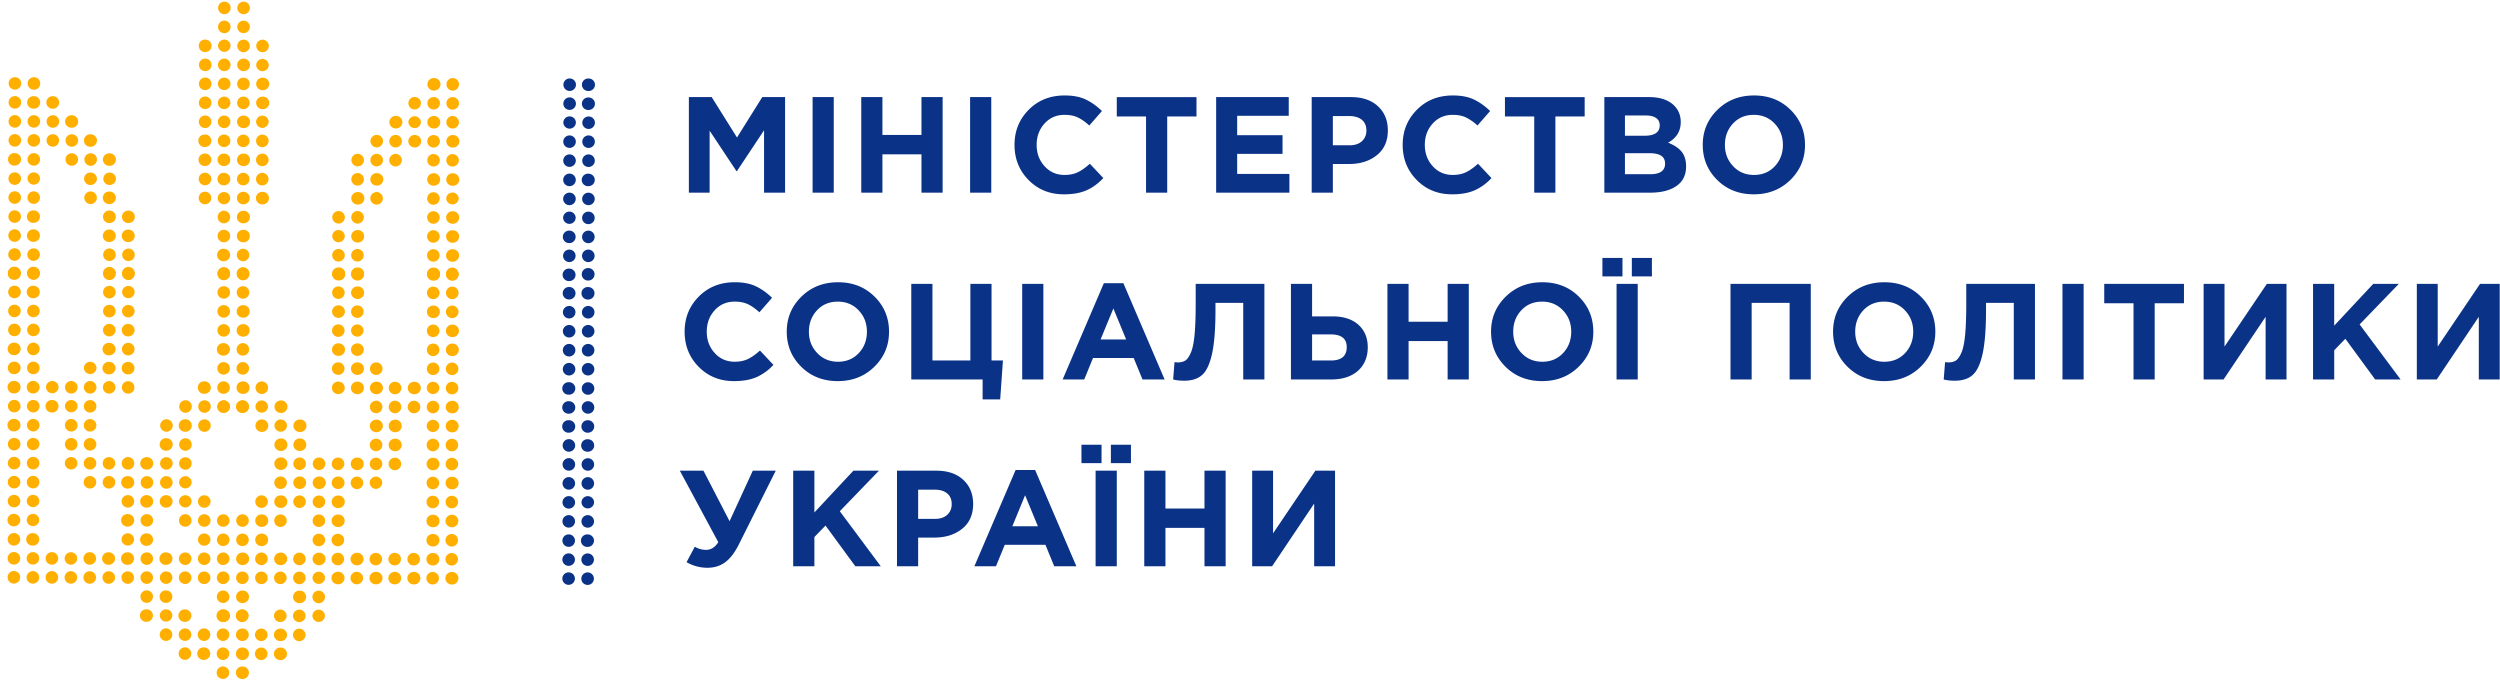 <svg width="191" height="52" fill="none" xmlns="http://www.w3.org/2000/svg" class="hidden lg:block lg:mr-4.875"><path d="M52.63 14.72V7.418h1.744l1.932 3.088 1.932-3.088h1.743v7.304h-1.607V9.952l-2.07 3.12h-.041l-2.048-3.088v4.737h-1.587.003ZM62.082 14.72V7.418h1.617v7.304h-1.617ZM65.8 14.72V7.418h1.617v2.89H70.4v-2.89h1.617v7.304H70.4v-2.932h-2.983v2.932H65.8ZM74.116 14.72V7.418h1.617v7.304h-1.617ZM81.28 14.846c-1.079 0-1.977-.364-2.695-1.09-.718-.727-1.076-1.623-1.076-2.687 0-1.063.36-1.95 1.081-2.68.722-.73 1.638-1.096 2.751-1.096.638 0 1.173.102 1.608.308.433.206.846.499 1.24.881l-.967 1.106c-.315-.284-.611-.491-.887-.62-.277-.13-.611-.194-1.003-.194-.616 0-1.126.22-1.528.662-.403.442-.604.986-.604 1.633 0 .648.201 1.183.604 1.628.403.445.912.668 1.528.668.392 0 .731-.07 1.018-.208.286-.139.591-.354.914-.648l1.029 1.096c-.4.424-.832.737-1.298.94-.465.201-1.037.302-1.717.302l.001-.001ZM87.558 14.72V8.899h-2.236v-1.48h6.09v1.48h-2.237v5.823h-1.617ZM92.914 14.72V7.418h5.545v1.43H94.52v1.48h3.466v1.429H94.52v1.534h3.991v1.428h-5.597v.003ZM100.213 14.72V7.418h3.004c.868 0 1.554.234 2.058.699.503.466.756 1.082.756 1.846 0 .814-.281 1.445-.841 1.894-.56.449-1.27.673-2.131.673h-1.229v2.19h-1.617v.002Zm1.617-3.62h1.281c.4 0 .712-.105.94-.313.228-.208.342-.48.342-.814 0-.354-.115-.628-.347-.819-.231-.191-.554-.287-.966-.287h-1.25V11.1ZM110.936 14.846c-1.079 0-1.976-.364-2.694-1.09-.718-.727-1.077-1.623-1.077-2.687 0-1.063.36-1.95 1.082-2.68.721-.73 1.637-1.096 2.751-1.096.637 0 1.172.102 1.607.308.434.206.847.499 1.24.881l-.967 1.106a3.685 3.685 0 0 0-.887-.62c-.276-.13-.611-.194-1.003-.194-.616 0-1.126.22-1.527.662-.403.442-.604.986-.604 1.633 0 .648.201 1.183.604 1.628.403.445.911.668 1.527.668.392 0 .732-.07 1.018-.208.287-.139.592-.354.914-.648l1.029 1.096a3.939 3.939 0 0 1-1.297.94c-.466.201-1.038.302-1.718.302l.002-.001ZM117.215 14.72V8.899h-2.237v-1.48h6.091v1.48h-2.237v5.823h-1.617ZM122.571 14.72V7.418h3.413c.846 0 1.487.216 1.922.648.335.333.503.754.503 1.262 0 .689-.322 1.213-.966 1.575.454.174.798.401 1.029.682.23.282.346.66.346 1.132 0 .654-.245 1.152-.735 1.492-.49.341-1.162.511-2.016.511h-3.498l.002.002Zm1.575-4.35h1.491c.777 0 1.166-.264 1.166-.794 0-.243-.091-.43-.273-.558-.183-.13-.445-.194-.788-.194h-1.596v1.545Zm0 2.941h1.922c.763 0 1.144-.271 1.144-.814 0-.543-.399-.793-1.197-.793h-1.869v1.607ZM136.785 13.746c-.746.734-1.679 1.1-2.8 1.1-1.12 0-2.049-.365-2.788-1.095-.738-.73-1.107-1.624-1.107-2.681 0-1.058.372-1.943 1.118-2.677.746-.734 1.679-1.1 2.799-1.1 1.121 0 2.05.365 2.789 1.095.738.73 1.107 1.625 1.107 2.681 0 1.057-.372 1.943-1.118 2.677Zm-4.374-1.05c.42.446.952.669 1.596.669.645 0 1.173-.22 1.587-.662.413-.442.62-.986.62-1.633 0-.648-.21-1.184-.63-1.628-.42-.445-.952-.668-1.596-.668-.644 0-1.172.22-1.585.662-.413.442-.62.986-.62 1.633 0 .648.209 1.183.63 1.628h-.002ZM56.076 29.117c-1.078 0-1.976-.363-2.694-1.09-.718-.727-1.077-1.623-1.077-2.688 0-1.064.36-1.95 1.082-2.68.721-.73 1.638-1.096 2.751-1.096.637 0 1.172.102 1.607.308.434.206.847.499 1.24.881l-.967 1.106c-.314-.284-.61-.491-.886-.62-.277-.13-.612-.194-1.004-.194-.616 0-1.126.22-1.527.662-.403.442-.604.986-.604 1.634 0 .647.2 1.183.604 1.627.403.445.911.668 1.527.668.392 0 .732-.07 1.018-.208.287-.139.592-.354.914-.646l1.03 1.095a3.94 3.94 0 0 1-1.298.94c-.466.201-1.038.302-1.718.302h.002ZM66.803 28.017c-.746.734-1.678 1.1-2.8 1.1-1.12 0-2.049-.365-2.787-1.095-.739-.73-1.108-1.624-1.108-2.681 0-1.058.373-1.943 1.119-2.677s1.678-1.1 2.799-1.1c1.12 0 2.05.365 2.788 1.096.739.73 1.108 1.623 1.108 2.68 0 1.058-.373 1.943-1.119 2.677Zm-4.373-1.05c.42.446.952.67 1.596.67.644 0 1.172-.221 1.586-.663.413-.442.62-.986.62-1.633 0-.648-.21-1.183-.63-1.628-.42-.445-.951-.668-1.596-.668-.644 0-1.172.22-1.585.662-.413.442-.62.986-.62 1.634 0 .647.21 1.183.63 1.627h-.001ZM75.072 30.515v-1.523h-5.45v-7.304h1.617v5.853h2.898v-5.853h1.617v5.853h.871l-.21 2.973h-1.343v.002ZM78.096 28.992v-7.304h1.617v7.304h-1.617ZM81.185 28.992l3.15-7.356h1.491l3.151 7.356h-1.69l-.673-1.639h-3.108l-.672 1.639h-1.65Zm2.898-3.058h1.954l-.976-2.368-.977 2.368ZM91.35 21.688h5.25v7.304h-1.617v-5.853h-2.121v.553c0 1.426-.086 2.531-.258 3.317-.171.786-.421 1.33-.75 1.627-.33.3-.788.45-1.376.45-.33 0-.613-.032-.85-.094l.105-1.326c.098.015.182.021.252.021.238 0 .433-.05.583-.15.151-.102.29-.305.42-.61.13-.306.222-.764.279-1.372.056-.609.084-1.392.084-2.353V21.69h-.001ZM98.627 28.992v-7.304h1.617v2.483h1.564c.84 0 1.498.214 1.975.641.476.428.714 1.003.714 1.727 0 .724-.25 1.348-.751 1.79-.501.441-1.181.662-2.042.662h-3.077Zm3.045-3.443h-1.428v1.992h1.438c.805 0 1.208-.34 1.208-1.022 0-.647-.407-.97-1.218-.97ZM105.999 28.992v-7.304h1.617v2.89h2.983v-2.89h1.617v7.304h-1.617V26.06h-2.983v2.932h-1.617ZM120.612 28.017c-.746.734-1.678 1.1-2.799 1.1s-2.05-.365-2.788-1.095c-.739-.73-1.108-1.624-1.108-2.681 0-1.058.373-1.943 1.119-2.677s1.678-1.1 2.799-1.1 2.049.365 2.788 1.096c.739.73 1.107 1.623 1.107 2.68 0 1.058-.372 1.943-1.118 2.677Zm-4.373-1.05c.42.446.951.67 1.596.67.644 0 1.172-.221 1.586-.663.413-.442.62-.986.62-1.633 0-.648-.209-1.183-.63-1.628-.42-.445-.951-.668-1.596-.668-.644 0-1.172.22-1.585.662-.413.442-.62.986-.62 1.634 0 .647.21 1.183.63 1.627h-.001ZM122.424 21.115v-1.408h1.533v1.408h-1.533Zm1.081 7.877v-7.304h1.617v7.304h-1.617Zm1.167-7.877v-1.408h1.533v1.408h-1.533ZM132.21 28.992v-7.304h6.133v7.304h-1.617v-5.853h-2.899v5.853h-1.617ZM146.74 28.017c-.746.734-1.678 1.1-2.799 1.1s-2.049-.365-2.788-1.095c-.739-.73-1.107-1.624-1.107-2.681 0-1.058.372-1.943 1.118-2.677.746-.734 1.678-1.1 2.799-1.1s2.05.365 2.788 1.096c.739.73 1.108 1.623 1.108 2.68 0 1.058-.373 1.943-1.119 2.677Zm-4.373-1.05c.42.446.952.67 1.596.67.644 0 1.172-.221 1.587-.663.412-.442.619-.986.619-1.633 0-.648-.209-1.183-.629-1.628-.42-.445-.952-.668-1.596-.668-.645 0-1.173.22-1.586.662-.412.442-.62.986-.62 1.634 0 .647.21 1.183.63 1.627h-.001ZM150.22 21.688h5.251v7.304h-1.617v-5.853h-2.122v.553c0 1.426-.086 2.531-.257 3.317-.172.786-.421 1.33-.751 1.627-.33.3-.788.45-1.376.45-.329 0-.612-.032-.85-.094l.105-1.326c.098.015.183.021.253.021.237 0 .432-.05.583-.15.151-.102.29-.305.42-.61.13-.306.222-.764.278-1.372.057-.609.085-1.392.085-2.353V21.69h-.002ZM157.572 28.992v-7.304h1.617v7.304h-1.617ZM163.001 28.992v-5.823h-2.237v-1.48h6.091v1.48h-2.237v5.823h-1.617ZM174.689 21.688v7.304h-1.596v-4.79l-3.213 4.79h-1.523v-7.304h1.596v4.79l3.234-4.79h1.502ZM176.716 28.992v-7.304h1.617v3.193l2.983-3.193h1.953l-2.993 3.099 3.13 4.205h-1.943l-2.278-3.11-.85.877v2.233h-1.619ZM190.977 21.688v7.304h-1.596v-4.79l-3.214 4.79h-1.522v-7.304h1.596v4.79l3.234-4.79h1.502ZM55.739 39.82l1.775-3.86h1.754l-2.825 5.644c-.315.626-.664 1.079-1.045 1.356-.382.279-.834.418-1.36.418a3.165 3.165 0 0 1-1.585-.429l.63-1.18c.266.162.556.24.87.24.365 0 .673-.194.925-.584l-2.94-5.466h1.805l1.996 3.86v.001ZM60.6 43.263V35.96h1.618v3.192l2.983-3.193h1.952l-2.992 3.1 3.13 4.204h-1.943l-2.279-3.11-.85.877v2.233H60.601ZM68.53 43.263V35.96h3.004c.869 0 1.555.232 2.058.698.504.466.756 1.082.756 1.846 0 .815-.28 1.445-.84 1.894-.56.45-1.27.673-2.132.673h-1.229v2.19H68.53v.002Zm1.617-3.62h1.282c.4 0 .712-.105.94-.313.227-.209.341-.48.341-.815 0-.354-.115-.628-.346-.819-.232-.19-.554-.287-.967-.287h-1.25v2.233ZM74.442 43.263l3.151-7.356h1.49l3.152 7.356h-1.69l-.674-1.638h-3.107l-.673 1.638h-1.649Zm2.899-3.057h1.954l-.977-2.369-.976 2.369h-.001ZM82.623 35.385v-1.408h1.534v1.408h-1.534Zm1.081 7.877v-7.304h1.618v7.304h-1.618Zm1.167-7.877v-1.408h1.534v1.408H84.87ZM87.422 43.263V35.96h1.618v2.89h2.982v-2.89h1.617v7.303h-1.617v-2.932H89.04v2.932h-1.617ZM101.998 35.96v7.303h-1.596v-4.79l-3.214 4.79h-1.522V35.96h1.596v4.789l3.234-4.79h1.502Z" fill="#0A3287"></path><path d="M1.59 20.855a.477.477 0 0 1-.48.476.477.477 0 1 1 .001-.953c.265 0 .48.214.48.477ZM3.042 20.858a.479.479 0 0 1-.48.476.477.477 0 1 1 .002-.953c.264 0 .478.215.478.477ZM1.587 22.307a.48.48 0 0 1-.96-.003.48.48 0 0 1 .96.003ZM3.039 22.31a.478.478 0 0 1-.48.475.478.478 0 1 1 0-.953c.265 0 .48.215.48.477ZM8.84 20.87a.478.478 0 0 1-.48.476.478.478 0 0 1-.48-.477c0-.263.217-.477.482-.476.264 0 .479.216.477.477ZM10.29 20.873a.48.48 0 0 1-.96-.001.48.48 0 0 1 .96.001ZM8.835 22.321a.48.48 0 0 1-.96-.001.48.48 0 0 1 .96.001ZM10.287 22.325a.48.48 0 0 1-.959-.001.48.48 0 0 1 .96.001ZM17.579 20.889a.479.479 0 0 1-.482.476.48.48 0 0 1-.479-.477.48.48 0 0 1 .96.001ZM17.575 22.34a.479.479 0 0 1-.96-.003c0-.261.216-.474.481-.473.265 0 .48.214.479.477ZM1.583 23.756a.479.479 0 0 1-.96-.002c0-.263.217-.476.481-.476.265 0 .48.214.48.478ZM3.036 23.759a.48.48 0 0 1-.96-.002c0-.264.216-.477.48-.475a.48.48 0 0 1 .48.477ZM1.581 25.205a.48.48 0 0 1-.96 0c0-.264.216-.478.481-.477.265 0 .479.214.479.477ZM3.032 25.209a.478.478 0 0 1-.48.476.478.478 0 0 1-.479-.477.48.48 0 0 1 .96.001ZM1.577 26.658a.478.478 0 0 1-.48.476.478.478 0 1 1 .001-.953c.265 0 .48.214.48.477ZM3.03 26.66a.48.48 0 0 1-.96 0 .48.48 0 0 1 .96 0ZM1.575 28.108a.479.479 0 0 1-.481.476.477.477 0 1 1 .002-.953c.265 0 .48.215.479.477ZM3.026 28.112a.478.478 0 0 1-.48.476.478.478 0 0 1-.479-.478.478.478 0 0 1 .96.001ZM8.833 23.77a.48.48 0 0 1-.96 0 .48.48 0 0 1 .96 0ZM10.283 23.775a.478.478 0 0 1-.481.474.478.478 0 0 1-.48-.477c0-.263.218-.477.482-.476.265 0 .48.215.48.479ZM8.83 25.222a.48.48 0 0 1-.96-.002c0-.262.216-.475.48-.475.265 0 .48.215.48.477ZM10.281 25.226a.478.478 0 0 1-.48.476.478.478 0 1 1 .001-.955.48.48 0 0 1 .479.479ZM8.827 26.673a.478.478 0 0 1-.482.475.478.478 0 1 1 .001-.953c.265.001.48.215.48.478ZM10.278 26.676a.48.48 0 0 1-.96-.001.48.48 0 0 1 .96.001ZM7.37 28.12a.48.48 0 0 1-.959 0 .48.48 0 0 1 .96 0ZM8.823 28.124a.478.478 0 0 1-.48.476.478.478 0 1 1 .001-.953c.265 0 .48.214.48.477ZM10.274 28.128a.478.478 0 0 1-.48.476.477.477 0 1 1 .001-.953c.264 0 .48.214.479.477ZM17.572 23.79a.48.48 0 0 1-.96-.002.48.48 0 0 1 .96.003ZM17.569 25.24a.48.48 0 0 1-.96 0c0-.263.216-.476.48-.476.265 0 .481.214.48.477ZM17.566 26.692a.479.479 0 0 1-.481.476.478.478 0 1 1 .002-.953c.265 0 .48.215.48.477ZM17.563 28.142a.477.477 0 0 1-.48.476.478.478 0 0 1-.48-.477c0-.263.216-.477.48-.476.265 0 .48.215.48.477ZM1.571 29.581a.476.476 0 0 1-.48.475.478.478 0 1 1 .001-.953c.265 0 .48.215.48.478ZM3.024 29.584a.479.479 0 0 1-.481.475.477.477 0 1 1 .002-.953c.265 0 .48.215.479.477ZM4.474 29.586a.48.48 0 0 1-.959-.001c0-.263.216-.476.48-.476.265 0 .48.214.48.477ZM5.926 29.59a.478.478 0 0 1-.96-.003.479.479 0 0 1 .96.002ZM1.569 31.03a.479.479 0 0 1-.482.477.478.478 0 0 1-.479-.477.48.48 0 0 1 .96 0ZM3.02 31.034a.478.478 0 0 1-.48.476.479.479 0 0 1-.48-.478c0-.263.216-.476.481-.476s.48.215.479.478ZM4.47 31.038a.478.478 0 0 1-.48.476.478.478 0 1 1 .002-.953c.264 0 .48.214.479.477ZM5.923 31.041a.48.48 0 0 1-.959 0 .48.48 0 0 1 .96 0ZM1.565 32.483a.478.478 0 0 1-.48.475.478.478 0 1 1 .001-.953c.265 0 .48.215.48.477ZM3.018 32.486a.48.48 0 0 1-.96-.003.48.48 0 0 1 .96.003ZM5.92 32.49a.48.48 0 0 1-.96 0 .48.48 0 0 1 .96 0ZM1.562 33.933a.48.48 0 0 1-.96-.002c0-.263.217-.476.482-.475.264 0 .478.214.478.477ZM3.014 33.937a.48.48 0 0 1-.959-.001.48.48 0 0 1 .96.001ZM5.918 33.943a.48.48 0 0 1-.96-.001.48.48 0 0 1 .96.001ZM7.368 29.592a.48.48 0 0 1-.96-.001.48.48 0 0 1 .96.001ZM8.82 29.596a.478.478 0 0 1-.48.476.478.478 0 0 1-.48-.477.48.48 0 0 1 .96 0ZM10.27 29.6a.478.478 0 0 1-.48.475.478.478 0 0 1-.48-.477c0-.263.218-.477.482-.476a.478.478 0 0 1 .478.477ZM7.364 31.044a.478.478 0 0 1-.48.476.478.478 0 0 1-.479-.477c0-.263.217-.477.482-.476.264 0 .478.215.477.477ZM7.362 32.495a.478.478 0 0 1-.48.476.478.478 0 0 1-.48-.477c0-.263.216-.478.48-.476.265 0 .481.214.48.477ZM7.36 33.947a.48.48 0 0 1-.961-.001.48.48 0 0 1 .96 0ZM16.107 29.611a.478.478 0 0 1-.48.476.478.478 0 1 1 .001-.953c.265 0 .48.215.48.477ZM17.56 29.615a.478.478 0 0 1-.482.474.478.478 0 0 1-.479-.477.48.48 0 0 1 .96.003ZM14.653 31.06a.477.477 0 0 1-.48.475.48.48 0 0 1-.48-.478.48.48 0 0 1 .96.002ZM16.105 31.062a.478.478 0 0 1-.48.476.479.479 0 0 1-.48-.477.48.48 0 0 1 .96.001ZM17.556 31.066a.478.478 0 0 1-.48.476.478.478 0 0 1-.479-.478c0-.262.216-.475.48-.475.265 0 .48.214.48.477ZM13.198 32.508a.48.48 0 0 1-.96-.002c0-.263.216-.476.48-.475.267 0 .481.214.48.477ZM14.65 32.51a.478.478 0 0 1-.48.476.478.478 0 1 1 0-.953c.265 0 .48.214.48.477ZM16.1 32.514a.479.479 0 0 1-.96-.002c.002-.263.217-.476.482-.475.264 0 .48.214.479.477ZM13.194 33.959a.477.477 0 0 1-.48.474.478.478 0 1 1 .001-.953c.265 0 .48.216.48.479ZM14.647 33.961a.478.478 0 0 1-.48.476.478.478 0 0 1-.48-.477c0-.263.218-.477.482-.476.265 0 .48.214.478.477ZM1.559 35.383a.479.479 0 0 1-.96-.002.48.48 0 0 1 .96.002ZM3.01 35.385a.48.48 0 0 1-.96-.001.48.48 0 0 1 .96.001ZM5.914 35.393a.478.478 0 0 1-.48.475.478.478 0 0 1-.48-.477c0-.262.218-.477.48-.475.266 0 .481.214.48.477ZM1.555 36.834a.48.48 0 0 1-.96-.001c0-.263.216-.476.481-.476s.48.215.479.477ZM3.008 36.837a.479.479 0 0 1-.482.476.48.48 0 0 1-.478-.477.48.48 0 0 1 .96.001ZM1.552 38.284a.48.48 0 0 1-.96-.001c0-.263.216-.477.48-.476.265 0 .48.215.48.477ZM3.004 38.288a.48.48 0 0 1-.959-.001.48.48 0 0 1 .96 0ZM1.55 39.736a.479.479 0 0 1-.482.476.477.477 0 1 1 .002-.953c.265 0 .48.214.48.477ZM3 39.738a.48.48 0 0 1-.959 0 .478.478 0 0 1 .96.001ZM7.356 35.395a.48.48 0 0 1-.96-.001c0-.263.216-.476.48-.476.265 0 .48.215.48.477ZM8.807 35.398a.479.479 0 0 1-.481.476.478.478 0 0 1-.48-.477c0-.263.218-.477.481-.476a.48.48 0 0 1 .48.477ZM10.259 35.402a.478.478 0 0 1-.482.475.478.478 0 0 1-.479-.477.48.48 0 0 1 .96.002ZM11.71 35.405a.478.478 0 0 1-.48.475.478.478 0 1 1 .001-.953c.265 0 .48.215.48.478ZM7.352 36.846a.479.479 0 0 1-.481.476.478.478 0 0 1-.48-.478c0-.262.218-.477.482-.475a.48.48 0 0 1 .48.477ZM8.805 36.849a.478.478 0 0 1-.48.476.478.478 0 0 1-.48-.477.48.48 0 0 1 .96 0ZM10.255 36.852a.478.478 0 0 1-.48.476.478.478 0 1 1 .001-.953c.265 0 .48.214.48.477ZM11.708 36.856a.48.48 0 0 1-.96-.002c0-.264.217-.477.481-.475.265 0 .48.214.48.477ZM10.253 38.303a.479.479 0 0 1-.482.476.478.478 0 0 1-.479-.477c0-.263.217-.477.482-.476.264 0 .479.215.479.477ZM11.705 38.307a.477.477 0 0 1-.48.475.478.478 0 1 1 0-.953c.265 0 .48.215.48.478ZM10.25 39.754a.478.478 0 0 1-.481.476.478.478 0 1 1 .001-.953c.265 0 .48.215.48.477ZM11.7 39.758a.479.479 0 0 1-.48.476.478.478 0 0 1-.48-.477c0-.263.217-.477.482-.476a.48.48 0 0 1 .479.477ZM13.191 35.408a.478.478 0 0 1-.481.475.478.478 0 0 1-.479-.477.48.48 0 0 1 .96.002ZM14.643 35.41a.479.479 0 0 1-.96-.002c.001-.263.217-.476.481-.474.265 0 .48.214.48.477ZM13.188 36.859a.48.48 0 0 1-.96-.001.48.48 0 0 1 .96 0ZM14.64 36.863a.48.48 0 0 1-.958-.003.48.48 0 0 1 .96.002ZM13.186 38.31a.479.479 0 0 1-.482.475.477.477 0 1 1 .001-.953.48.48 0 0 1 .48.478ZM14.637 38.312a.48.48 0 0 1-.959-.001c0-.263.216-.476.48-.476.265 0 .48.214.48.477ZM16.087 38.316a.478.478 0 0 1-.48.476.478.478 0 0 1-.479-.477c0-.263.216-.478.48-.476.265 0 .48.214.48.477ZM14.634 39.764a.48.48 0 0 1-.96-.001.48.48 0 0 1 .96.001ZM16.085 39.768a.48.48 0 0 1-.96-.001.48.48 0 0 1 .96 0ZM17.537 39.77a.478.478 0 0 1-.48.476.478.478 0 0 1-.48-.477c0-.263.216-.477.48-.476.265 0 .481.214.48.477ZM1.545 41.206a.479.479 0 0 1-.96-.002.48.48 0 0 1 .96.002ZM2.998 41.209a.478.478 0 0 1-.48.476.478.478 0 1 1 .001-.953.48.48 0 0 1 .48.477ZM1.543 42.656a.48.48 0 0 1-.96-.001.48.48 0 0 1 .96 0ZM2.995 42.66a.478.478 0 0 1-.48.475.478.478 0 0 1-.48-.477c0-.263.217-.477.482-.476.265 0 .479.215.478.477ZM4.445 42.663a.48.48 0 0 1-.96-.002.48.48 0 0 1 .96.002ZM5.898 42.667a.478.478 0 0 1-.48.476.478.478 0 0 1-.48-.477c0-.263.216-.477.48-.476.266 0 .48.214.48.477ZM1.54 44.108a.48.48 0 0 1-.96-.002.48.48 0 0 1 .96.002ZM2.992 44.112a.48.48 0 0 1-.96-.002.48.48 0 0 1 .96.002ZM4.443 44.114a.48.48 0 0 1-.96-.001.48.48 0 0 1 .96.001ZM5.894 44.117a.478.478 0 0 1-.48.476.479.479 0 0 1-.479-.478.48.48 0 0 1 .96.002ZM10.245 41.224a.48.48 0 0 1-.959-.002.479.479 0 0 1 .96.002ZM11.697 41.227a.478.478 0 0 1-.48.476.478.478 0 1 1 .001-.953c.265 0 .48.214.48.477ZM7.34 42.669a.479.479 0 0 1-.482.476.478.478 0 0 1-.479-.478.48.48 0 0 1 .96.001ZM8.791 42.673a.478.478 0 0 1-.48.475.478.478 0 1 1 .001-.954c.265 0 .48.216.48.479ZM10.242 42.676a.477.477 0 0 1-.48.475.478.478 0 1 1 .001-.953c.265 0 .48.214.479.478ZM11.695 42.68a.48.48 0 0 1-.96-.003c0-.263.216-.476.48-.475.265 0 .48.214.48.477ZM7.336 44.12a.478.478 0 0 1-.48.476.478.478 0 0 1-.48-.477c0-.263.217-.478.481-.476.265 0 .48.214.48.477ZM8.79 44.123a.48.48 0 0 1-.961-.002.48.48 0 0 1 .96.002ZM10.24 44.126a.48.48 0 0 1-.96-.001c-.001-.263.216-.477.48-.476.265 0 .48.214.48.477ZM11.69 44.13a.479.479 0 0 1-.96-.002.48.48 0 0 1 .96.002ZM11.689 45.58a.48.48 0 0 1-.96-.001c0-.263.216-.477.48-.476.265 0 .48.215.48.477ZM16.081 41.237a.48.48 0 0 1-.959-.001.48.48 0 0 1 .96.001ZM17.534 41.24a.48.48 0 0 1-.96-.002c0-.263.217-.476.48-.475.266 0 .48.214.48.477ZM13.176 42.681a.478.478 0 0 1-.48.476.478.478 0 1 1 .001-.953c.265 0 .48.215.479.477ZM14.628 42.685a.48.48 0 0 1-.96-.002c0-.264.217-.477.481-.475.265 0 .48.214.48.477ZM16.08 42.687a.48.48 0 0 1-.96-.001c-.001-.263.216-.477.48-.476.265 0 .48.214.48.477ZM17.53 42.69a.479.479 0 0 1-.48.478.478.478 0 0 1-.479-.477.48.48 0 0 1 .96 0ZM13.172 44.133a.478.478 0 0 1-.48.476.478.478 0 0 1-.48-.477c0-.263.218-.477.482-.476.265 0 .48.214.478.477ZM14.625 44.137a.479.479 0 0 1-.96-.002.479.479 0 0 1 .96.002ZM16.077 44.14a.48.48 0 0 1-.96-.002c0-.262.215-.477.48-.475a.48.48 0 0 1 .48.477ZM17.528 44.142a.48.48 0 0 1-.96-.002.48.48 0 0 1 .96.002ZM13.17 45.584a.478.478 0 0 1-.48.476.477.477 0 1 1 .001-.953c.264 0 .479.214.479.477ZM17.524 45.593a.477.477 0 0 1-.48.475.478.478 0 0 1-.479-.477c0-.263.216-.477.48-.476.265 0 .48.216.48.478ZM11.685 47.03a.478.478 0 0 1-.48.476.478.478 0 1 1 0-.953c.265 0 .48.214.48.477ZM13.167 47.033a.48.48 0 0 1-.959-.002.48.48 0 0 1 .96.002ZM14.619 47.036a.478.478 0 0 1-.48.475.477.477 0 1 1 0-.952c.265 0 .48.215.48.477ZM17.522 47.042a.479.479 0 0 1-.481.476.477.477 0 1 1 .002-.953c.265 0 .48.214.479.477ZM13.164 48.484a.48.48 0 0 1-.96 0 .48.48 0 0 1 .96 0ZM14.615 48.488a.479.479 0 0 1-.481.476.48.48 0 0 1-.48-.477c0-.263.217-.477.482-.476.265 0 .479.214.479.477ZM16.067 48.49a.48.48 0 0 1-.96-.001.48.48 0 0 1 .96.001ZM17.518 48.494a.478.478 0 0 1-.48.476.478.478 0 0 1-.479-.477.48.48 0 0 1 .96 0ZM14.611 49.938a.478.478 0 0 1-.48.476.478.478 0 0 1-.479-.477.48.48 0 0 1 .96.001ZM16.063 49.941a.478.478 0 0 1-.48.476.478.478 0 1 1 .001-.953c.265 0 .48.214.48.477ZM17.516 49.945a.48.48 0 0 1-.96-.002.48.48 0 0 1 .96.002ZM17.512 51.397a.477.477 0 0 1-.48.474.478.478 0 0 1-.479-.477.48.48 0 0 1 .96.003ZM19.007 31.068a.478.478 0 0 1-.48.476.477.477 0 1 1 .001-.953c.264 0 .48.214.479.477ZM18.972 47.045a.48.48 0 0 1-.959-.002.479.479 0 0 1 .96.002ZM34.075 20.924a.48.48 0 0 0 .96.002.48.48 0 0 0-.96-.002ZM32.624 20.922c0 .262.213.477.48.477a.478.478 0 1 0 0-.953.478.478 0 0 0-.48.476ZM34.073 22.376a.48.48 0 0 0 .96.002.478.478 0 0 0-.48-.478.478.478 0 0 0-.48.476ZM32.62 22.373a.48.48 0 0 0 .96.002.478.478 0 0 0-.48-.477.477.477 0 0 0-.48.475ZM26.827 20.91c0 .263.213.477.48.477a.478.478 0 1 0 0-.953.478.478 0 0 0-.48.476ZM25.377 20.907c0 .263.213.477.479.477a.478.478 0 1 0 .001-.953.478.478 0 0 0-.48.476ZM26.824 22.36c0 .264.214.478.48.478a.478.478 0 1 0 .001-.953.48.48 0 0 0-.481.476ZM25.373 22.357a.48.48 0 0 0 .96.002.478.478 0 0 0-.478-.477.48.48 0 0 0-.482.474ZM18.088 20.89a.48.48 0 0 0 .96.001.478.478 0 0 0-.48-.477.478.478 0 0 0-.48.476ZM18.084 22.342a.48.48 0 0 0 .96.001.479.479 0 0 0-.48-.477.478.478 0 0 0-.48.476ZM34.07 23.826c0 .263.214.477.48.477.265 0 .48-.212.48-.476a.48.48 0 0 0-.96-.001ZM32.618 23.822c0 .263.213.477.479.477a.478.478 0 1 0 .001-.954.479.479 0 0 0-.48.477ZM34.067 25.276c0 .263.214.477.48.477a.478.478 0 1 0 0-.953.478.478 0 0 0-.48.476ZM32.614 25.274a.48.48 0 0 0 .96 0 .48.48 0 0 0-.96 0ZM34.063 26.728c0 .263.215.477.48.477a.478.478 0 1 0 .002-.954.48.48 0 0 0-.482.477ZM32.612 26.725a.48.48 0 0 0 .96 0 .478.478 0 0 0-.48-.476.478.478 0 0 0-.48.476ZM34.061 28.178a.48.48 0 0 0 .96.001.478.478 0 0 0-.48-.477.478.478 0 0 0-.48.476ZM32.61 28.175a.48.48 0 0 0 .96.001.478.478 0 0 0-.48-.477.478.478 0 0 0-.48.476ZM26.821 23.81c0 .263.213.477.48.477a.48.48 0 0 0 .48-.476.479.479 0 0 0-.48-.477.478.478 0 0 0-.48.476ZM25.37 23.806c0 .263.214.477.48.477a.477.477 0 1 0 .001-.953.478.478 0 0 0-.48.476ZM26.819 25.26a.48.48 0 0 0 .959.003.478.478 0 0 0-.479-.477.477.477 0 0 0-.48.474ZM25.367 25.258a.48.48 0 0 0 .96.001.478.478 0 0 0-.48-.477.478.478 0 0 0-.48.476ZM26.815 26.711c0 .263.214.477.479.477a.477.477 0 1 0 .002-.953.48.48 0 0 0-.481.476ZM25.363 26.709c0 .263.213.477.48.477a.478.478 0 1 0 0-.953.478.478 0 0 0-.48.476ZM28.264 28.165a.48.48 0 0 0 .96.003.48.48 0 0 0-.96-.003ZM26.813 28.163c0 .263.213.477.479.477a.478.478 0 1 0 0-.953.478.478 0 0 0-.48.476ZM25.36 28.16a.48.48 0 0 0 .96.002.48.48 0 0 0-.96-.002ZM18.082 23.791c0 .263.213.478.479.478a.478.478 0 1 0 0-.953.478.478 0 0 0-.48.476ZM18.078 25.242c0 .263.215.477.48.477a.478.478 0 1 0 .002-.953.48.48 0 0 0-.482.476ZM18.076 26.693c0 .263.213.477.479.477a.48.48 0 0 0 .48-.476.48.48 0 0 0-.96 0ZM18.072 28.143a.48.48 0 0 0 .96.002.48.48 0 0 0-.96-.001ZM34.057 29.65c0 .263.213.478.48.478.265 0 .48-.212.48-.476a.48.48 0 0 0-.96-.001ZM32.606 29.647a.48.48 0 0 0 .959.002.48.48 0 0 0-.96-.002ZM31.154 29.643c0 .263.213.477.479.477a.478.478 0 1 0 .001-.953.478.478 0 0 0-.48.476ZM29.702 29.641a.48.48 0 0 0 .96.003.479.479 0 0 0-.48-.477.477.477 0 0 0-.48.474ZM34.053 31.101c0 .263.214.477.48.477a.478.478 0 1 0 0-.953.478.478 0 0 0-.48.476ZM32.602 31.097a.48.48 0 0 0 .96.002.478.478 0 0 0-.48-.477.478.478 0 0 0-.48.475ZM31.15 31.095c0 .263.215.477.48.477a.48.48 0 0 0 .481-.476.48.48 0 0 0-.96-.001ZM29.699 31.091a.48.48 0 0 0 .96.003.479.479 0 0 0-.48-.479.478.478 0 0 0-.48.476ZM34.05 32.553c0 .263.215.477.48.477a.478.478 0 1 0 .002-.954.48.48 0 0 0-.482.477ZM32.599 32.55a.48.48 0 0 0 .959 0 .478.478 0 0 0-.48-.476.477.477 0 0 0-.48.475ZM29.695 32.542c0 .263.214.477.479.477a.478.478 0 1 0 .002-.953.48.48 0 0 0-.481.476ZM34.047 34.002a.48.48 0 0 0 .96.001.479.479 0 0 0-.48-.477.478.478 0 0 0-.48.476ZM32.595 34a.48.48 0 0 0 .96.001.48.48 0 0 0-.96-.001ZM29.693 33.994c0 .263.213.477.479.477a.478.478 0 1 0 0-.953.478.478 0 0 0-.48.476ZM28.26 29.637c0 .263.215.477.48.477a.478.478 0 1 0 .002-.953.48.48 0 0 0-.482.476ZM26.809 29.634c0 .263.213.477.479.477a.478.478 0 1 0 .001-.953.478.478 0 0 0-.48.476ZM25.357 29.63c0 .264.213.478.48.478a.477.477 0 1 0 0-.953.478.478 0 0 0-.48.476ZM28.257 31.089a.48.48 0 0 0 .96.001.479.479 0 0 0-.48-.477.478.478 0 0 0-.48.476ZM28.253 32.54c0 .263.215.477.48.477a.478.478 0 1 0 .002-.953.48.48 0 0 0-.482.476ZM28.251 33.99a.48.48 0 0 0 .96.003.479.479 0 0 0-.48-.477.477.477 0 0 0-.48.474ZM19.521 29.62a.48.48 0 0 0 .96 0 .479.479 0 0 0-.96 0ZM18.07 29.616c0 .263.213.477.479.477a.478.478 0 1 0 .001-.953.478.478 0 0 0-.48.476ZM20.97 31.073c0 .263.213.477.478.477a.478.478 0 1 0 .003-.954.48.48 0 0 0-.482.477ZM19.518 31.07a.48.48 0 0 0 .959 0 .478.478 0 0 0-.48-.476.478.478 0 0 0-.48.476Z" fill="#FFAF00"></path><path d="M18.066 31.066a.48.48 0 0 0 .96.002.478.478 0 0 0-.479-.477.48.48 0 0 0-.481.475ZM22.418 32.527c0 .263.213.477.48.477a.478.478 0 1 0 0-.953.478.478 0 0 0-.48.476ZM20.967 32.524a.48.48 0 0 0 .959.001.478.478 0 0 0-.48-.477.478.478 0 0 0-.48.476ZM19.515 32.522c0 .262.215.477.48.477a.477.477 0 1 0 .002-.953.48.48 0 0 0-.482.476ZM22.415 33.978c0 .263.213.477.479.477a.478.478 0 1 0 .001-.954.479.479 0 0 0-.48.477ZM20.963 33.975c0 .262.213.477.48.477a.478.478 0 1 0 .002-.953.48.48 0 0 0-.482.476ZM34.045 35.452a.48.48 0 0 0 .96.002.478.478 0 0 0-.48-.477.478.478 0 0 0-.48.475ZM32.592 35.45c0 .262.213.477.48.477a.478.478 0 1 0 0-.955.479.479 0 0 0-.48.477ZM29.69 35.443a.48.48 0 0 0 .96.001.478.478 0 0 0-.48-.477.478.478 0 0 0-.48.476ZM34.042 36.904c0 .263.213.477.479.477a.478.478 0 1 0 0-.953.478.478 0 0 0-.48.476ZM32.59 36.9a.48.48 0 0 0 .96.001.48.48 0 0 0-.96 0ZM34.039 38.355a.48.48 0 0 0 .96.001.478.478 0 0 0-.48-.477.478.478 0 0 0-.48.476ZM32.586 38.35a.48.48 0 0 0 .96.002.478.478 0 0 0-.48-.477.478.478 0 0 0-.48.476ZM34.035 39.806c0 .262.214.477.48.477a.478.478 0 1 0 0-.955.479.479 0 0 0-.48.477ZM32.582 39.802c0 .262.215.477.48.477a.478.478 0 1 0 .002-.953.48.48 0 0 0-.482.476ZM28.248 35.44a.48.48 0 0 0 .96.001.478.478 0 0 0-.48-.477.478.478 0 0 0-.48.476ZM26.795 35.438c0 .262.214.477.48.477a.478.478 0 1 0 0-.953.478.478 0 0 0-.48.475ZM25.345 35.434a.48.48 0 0 0 .96.002.478.478 0 0 0-.48-.477.477.477 0 0 0-.48.475ZM23.893 35.43a.48.48 0 0 0 .96.001.478.478 0 0 0-.48-.477.478.478 0 0 0-.48.476ZM28.245 36.89a.48.48 0 0 0 .959.002.48.48 0 0 0-.96-.001ZM26.793 36.887a.48.48 0 0 0 .96.002.478.478 0 0 0-.48-.477.477.477 0 0 0-.48.475ZM25.343 36.885c0 .262.213.477.479.477a.477.477 0 1 0 .001-.953.478.478 0 0 0-.48.476ZM23.89 36.882c0 .263.213.477.479.477a.478.478 0 1 0 .002-.953.48.48 0 0 0-.481.476ZM25.339 38.337c0 .262.213.476.479.476a.478.478 0 1 0 .002-.952.48.48 0 0 0-.481.476ZM23.886 38.333a.48.48 0 0 0 .96.002.478.478 0 0 0-.479-.477.48.48 0 0 0-.481.475ZM25.335 39.787c0 .263.214.477.48.477a.478.478 0 1 0 .002-.953.48.48 0 0 0-.482.476ZM23.883 39.783c0 .263.213.478.48.478a.48.48 0 0 0 .48-.475.48.48 0 0 0-.96-.003ZM22.411 35.427a.48.48 0 0 0 .96.002.478.478 0 0 0-.478-.477.48.48 0 0 0-.482.475ZM20.96 35.424c0 .263.213.477.478.477a.478.478 0 1 0 .002-.953.478.478 0 0 0-.48.476ZM22.409 36.879c0 .263.213.477.479.477a.477.477 0 1 0 0-.953.478.478 0 0 0-.48.476ZM20.956 36.876a.48.48 0 0 0 .96.001.479.479 0 0 0-.48-.477.478.478 0 0 0-.48.476ZM22.405 38.329a.48.48 0 0 0 .96.001.479.479 0 0 0-.48-.477.478.478 0 0 0-.48.476ZM20.953 38.325c0 .265.213.478.48.479a.478.478 0 1 0 0-.953.477.477 0 0 0-.48.474ZM19.503 38.323a.48.48 0 0 0 .96.002.48.48 0 0 0-.96-.002ZM20.95 39.778a.48.48 0 0 0 .96.002.479.479 0 0 0-.48-.477.477.477 0 0 0-.48.475ZM19.5 39.775c0 .263.213.477.478.477a.478.478 0 1 0 .001-.953.478.478 0 0 0-.48.476ZM18.047 39.771a.48.48 0 0 0 .96 0 .479.479 0 0 0-.96 0ZM34.032 41.276a.48.48 0 0 0 .96 0 .48.48 0 0 0-.96-.001ZM32.58 41.272c0 .263.213.477.479.477a.478.478 0 1 0 .001-.953.478.478 0 0 0-.48.476ZM34.03 42.727a.48.48 0 0 0 .96.001.479.479 0 0 0-.48-.477.478.478 0 0 0-.48.476ZM32.576 42.724c0 .263.215.477.48.477a.478.478 0 1 0 .002-.954.48.48 0 0 0-.482.477ZM31.126 42.72a.48.48 0 0 0 .96.002.48.48 0 0 0-.96-.001ZM29.674 42.717a.48.48 0 0 0 .96.002.48.48 0 0 0-.96-.002ZM34.026 44.178c0 .263.214.477.48.477a.478.478 0 1 0 0-.953.48.48 0 0 0-.48.476ZM32.574 44.175a.479.479 0 0 0 .96 0 .478.478 0 0 0-.48-.478.478.478 0 0 0-.48.478ZM31.122 44.171c0 .263.213.477.479.477a.478.478 0 1 0 .001-.953.478.478 0 0 0-.48.476ZM29.67 44.169c0 .262.215.477.48.477a.478.478 0 1 0 .002-.955.48.48 0 0 0-.481.477ZM25.333 41.256a.48.48 0 0 0 .96.003.479.479 0 0 0-.48-.477.477.477 0 0 0-.48.474ZM23.88 41.254a.48.48 0 0 0 .96.001.48.48 0 0 0-.96-.001ZM28.232 42.714a.48.48 0 0 0 .96.001.479.479 0 0 0-.48-.477.478.478 0 0 0-.48.476ZM26.78 42.712c0 .263.214.477.48.477a.478.478 0 1 0 0-.953.478.478 0 0 0-.48.476ZM25.329 42.708a.48.48 0 0 0 .96.001.478.478 0 0 0-.48-.477.478.478 0 0 0-.48.476ZM23.878 42.705c0 .263.213.477.479.477a.478.478 0 1 0 0-.953.478.478 0 0 0-.48.476ZM28.229 44.165c0 .263.213.477.479.477a.478.478 0 1 0 0-.953.478.478 0 0 0-.48.476ZM26.777 44.16a.48.48 0 0 0 .96.003.479.479 0 0 0-.48-.477.477.477 0 0 0-.48.475ZM25.326 44.158c0 .263.213.478.479.478a.478.478 0 1 0 0-.953.478.478 0 0 0-.48.475ZM23.874 44.155a.48.48 0 0 0 .959.002.477.477 0 0 0-.479-.477.477.477 0 0 0-.48.475ZM23.87 45.606a.48.48 0 0 0 .96.002.48.48 0 0 0-.96-.002ZM19.497 41.245c0 .263.213.477.479.477a.478.478 0 1 0 .001-.954.479.479 0 0 0-.48.477ZM18.044 41.241a.48.48 0 0 0 .96.002.478.478 0 0 0-.48-.478.478.478 0 0 0-.48.476ZM22.396 42.701a.48.48 0 0 0 .96.002.48.48 0 0 0-.96-.002ZM20.944 42.698c0 .263.213.477.479.477a.478.478 0 1 0 .002-.953.48.48 0 0 0-.481.476ZM19.493 42.695a.48.48 0 0 0 .96 0 .48.48 0 0 0-.96-.001ZM18.04 42.692c0 .263.215.477.48.477a.478.478 0 1 0 .002-.953.48.48 0 0 0-.482.476ZM22.394 44.152a.48.48 0 0 0 .96.002.48.48 0 0 0-.96-.002ZM20.94 44.15c0 .263.214.477.48.477.265 0 .48-.213.48-.475a.48.48 0 0 0-.96-.002ZM19.49 44.147a.48.48 0 0 0 .96.002.48.48 0 0 0-.96-.002ZM18.038 44.143c0 .263.213.477.479.477a.48.48 0 0 0 .481-.475.48.48 0 0 0-.96-.002ZM22.39 45.603c0 .263.213.477.48.477a.478.478 0 1 0 0-.953.478.478 0 0 0-.48.476ZM18.035 45.595c0 .263.214.477.48.477a.478.478 0 1 0 0-.954.479.479 0 0 0-.48.477ZM23.868 47.056a.48.48 0 0 0 .959.002.48.48 0 0 0-.96-.002ZM22.386 47.053c0 .263.213.477.48.477a.48.48 0 0 0 .48-.476.479.479 0 0 0-.48-.477.478.478 0 0 0-.48.476ZM20.935 47.05c0 .262.213.476.48.476.264 0 .48-.212.48-.475a.48.48 0 0 0-.96-.002ZM18.032 47.043a.48.48 0 0 0 .96.002.48.48 0 0 0-.96-.002ZM22.384 48.504a.48.48 0 0 0 .96.002.478.478 0 0 0-.48-.477.477.477 0 0 0-.48.474ZM20.931 48.502c0 .262.215.477.48.477a.478.478 0 1 0 .002-.953.48.48 0 0 0-.482.475ZM19.48 48.498a.48.48 0 0 0 .96.001.479.479 0 0 0-.48-.477.478.478 0 0 0-.48.476ZM18.028 48.495c0 .263.213.477.479.477a.477.477 0 1 0 .001-.953.478.478 0 0 0-.48.476ZM20.929 49.952c0 .263.213.477.479.477a.478.478 0 1 0 .001-.953.478.478 0 0 0-.48.476ZM19.477 49.948a.48.48 0 0 0 .96.002.478.478 0 0 0-.48-.477.477.477 0 0 0-.48.475ZM18.024 49.946c0 .263.215.477.48.477a.478.478 0 1 0 0-.953.478.478 0 0 0-.48.476ZM18.022 51.397c0 .262.213.477.479.477a.478.478 0 1 0 0-.953.478.478 0 0 0-.48.476ZM16.614 31.063a.48.48 0 0 0 .96.002.479.479 0 0 0-.48-.478.478.478 0 0 0-.48.476ZM16.58 47.04c0 .263.213.478.479.478a.478.478 0 1 0 .001-.953.478.478 0 0 0-.48.476ZM1.621 6.373a.478.478 0 0 1-.48.476.478.478 0 0 1-.479-.477c0-.263.216-.477.48-.476.265 0 .48.214.48.477ZM3.073 6.375a.48.48 0 0 1-.96 0c0-.264.216-.477.481-.477s.48.216.48.477ZM17.623.603a.48.48 0 0 1-.96-.002c0-.263.215-.475.48-.475s.48.214.48.477ZM17.619 2.055a.48.48 0 0 1-.96-.001.48.48 0 0 1 .96.001ZM16.164 3.502a.479.479 0 0 1-.482.476.477.477 0 1 1 .003-.953c.264 0 .479.215.479.477ZM17.616 3.504a.48.48 0 0 1-.959 0 .48.48 0 0 1 .96 0ZM16.16 4.954a.48.48 0 0 1-.96-.001c.002-.263.219-.477.482-.476.264 0 .48.214.479.477ZM17.613 4.956a.48.48 0 0 1-.96 0 .48.48 0 0 1 .96.001ZM16.157 6.405a.48.48 0 0 1-.96-.001.48.48 0 0 1 .96 0ZM17.61 6.407a.478.478 0 0 1-.48.476.478.478 0 0 1-.48-.477c0-.263.216-.478.48-.476.265 0 .48.215.48.477ZM1.617 7.823a.478.478 0 0 1-.48.476.478.478 0 0 1-.479-.477.48.48 0 0 1 .96 0ZM3.07 7.826a.477.477 0 0 1-.48.475.478.478 0 1 1 .002-.953.48.48 0 0 1 .479.478ZM4.52 7.829a.478.478 0 0 1-.48.476.478.478 0 1 1 .002-.955c.264 0 .48.216.479.479ZM1.615 9.274a.48.48 0 0 1-.96 0 .48.48 0 0 1 .96 0ZM3.067 9.277a.478.478 0 0 1-.48.476.478.478 0 0 1-.48-.477c0-.263.217-.477.482-.476.265 0 .479.214.478.477ZM4.519 9.28a.479.479 0 0 1-.96-.002c0-.263.217-.476.482-.475.264 0 .479.215.478.478ZM5.97 9.283a.478.478 0 0 1-.48.476.478.478 0 1 1 .001-.953c.265 0 .48.214.48.477ZM1.613 10.725a.48.48 0 0 1-.96-.002.48.48 0 0 1 .96.002ZM3.064 10.728a.48.48 0 0 1-.96-.001.48.48 0 0 1 .96 0ZM4.515 10.732a.477.477 0 0 1-.48.474.48.48 0 0 1-.48-.477c0-.263.216-.477.481-.476.265 0 .48.216.479.479ZM5.968 10.734a.479.479 0 0 1-.482.476.48.48 0 0 1-.479-.478c0-.262.217-.477.482-.475.264 0 .479.214.479.477ZM1.609 12.176a.478.478 0 0 1-.48.475.478.478 0 1 1 0-.953c.266 0 .481.216.48.478ZM3.062 12.18a.48.48 0 0 1-.96-.003.48.48 0 0 1 .96.003ZM5.964 12.186a.479.479 0 0 1-.96-.003c0-.263.216-.476.481-.476s.48.216.479.479ZM7.408 10.737a.478.478 0 0 1-.48.476.478.478 0 1 1 .001-.953c.265 0 .48.214.48.477ZM7.406 12.188a.48.48 0 0 1-.96-.001c0-.263.216-.477.481-.476.265 0 .479.214.479.477ZM8.857 12.192a.477.477 0 0 1-.48.475.478.478 0 1 1 .001-.953c.265 0 .48.215.48.478ZM16.154 7.853a.48.48 0 0 1-.96 0 .48.48 0 0 1 .96 0ZM17.607 7.857a.48.48 0 0 1-.96-.001c0-.263.216-.477.48-.476.265 0 .48.214.48.477ZM16.151 9.305a.48.48 0 0 1-.96-.001.48.48 0 0 1 .96.001ZM17.604 9.308a.48.48 0 0 1-.96 0 .48.48 0 0 1 .96 0ZM16.149 10.755a.479.479 0 0 1-.482.476.478.478 0 1 1 .002-.953.48.48 0 0 1 .48.477ZM17.6 10.76a.48.48 0 0 1-.96-.003.48.48 0 0 1 .96.002ZM16.145 12.208a.479.479 0 0 1-.481.476.477.477 0 1 1 .002-.953c.265 0 .48.214.48.477ZM17.597 12.211a.477.477 0 0 1-.48.475.477.477 0 1 1 .001-.953c.264 0 .48.216.479.478ZM1.605 13.646a.48.48 0 0 1-.96-.001c.001-.263.217-.477.482-.476.264 0 .48.214.478.477ZM3.058 13.649a.48.48 0 0 1-.959-.001c0-.263.216-.476.48-.476.265 0 .48.215.48.477ZM1.603 15.097a.478.478 0 0 1-.48.476.478.478 0 0 1-.479-.478.48.48 0 0 1 .96.002ZM3.054 15.1a.478.478 0 0 1-.48.475.478.478 0 0 1-.479-.477.48.48 0 0 1 .96.001ZM1.6 16.548a.48.48 0 0 1-.96-.002.48.48 0 0 1 .96.002ZM3.052 16.551a.478.478 0 0 1-.48.476.478.478 0 1 1 .001-.953c.265 0 .48.214.479.477ZM1.597 17.998a.48.48 0 0 1-.96-.001.48.48 0 0 1 .96.001ZM3.049 18.002a.478.478 0 0 1-.48.476.478.478 0 1 1 .002-.954c.265 0 .479.215.478.478ZM7.402 13.659a.478.478 0 0 1-.48.475.477.477 0 1 1 .001-.953c.265 0 .48.215.48.477ZM8.855 13.66a.479.479 0 0 1-.482.476.478.478 0 0 1-.479-.476c0-.263.217-.478.482-.476.264 0 .479.214.479.477ZM7.4 15.11a.48.48 0 0 1-.96-.003.479.479 0 0 1 .96.002ZM8.851 15.113a.478.478 0 0 1-.48.476.478.478 0 1 1 .001-.953c.265 0 .48.214.48.477ZM8.849 16.563a.479.479 0 0 1-.481.476.477.477 0 1 1 .002-.953c.265 0 .48.214.479.477ZM10.3 16.566a.479.479 0 0 1-.482.476.477.477 0 1 1 .002-.953c.265 0 .48.214.48.477ZM8.845 18.016a.476.476 0 0 1-.48.474.477.477 0 1 1 .001-.952c.265 0 .48.215.48.478ZM10.296 18.018a.478.478 0 0 1-.48.476.478.478 0 1 1 0-.953c.265 0 .481.214.48.477ZM16.141 13.678a.478.478 0 0 1-.48.476.479.479 0 0 1-.479-.479.479.479 0 0 1 .96.002ZM17.594 13.68a.479.479 0 0 1-.481.477.477.477 0 1 1 .002-.953c.265 0 .48.214.48.477ZM16.14 15.127a.48.48 0 0 1-.96-.001.48.48 0 0 1 .96.002ZM17.59 15.13a.478.478 0 0 1-.48.477.478.478 0 0 1-.478-.477.48.48 0 0 1 .959 0ZM17.588 16.582a.48.48 0 0 1-.96 0 .48.48 0 0 1 .96 0ZM17.584 18.034a.479.479 0 0 1-.96-.002.48.48 0 0 1 .96.002ZM1.593 19.448a.479.479 0 0 1-.482.476.478.478 0 0 1-.478-.477.48.48 0 0 1 .96.001ZM3.046 19.451a.48.48 0 0 1-.96-.002c0-.263.217-.476.481-.475.265 0 .48.215.48.477ZM1.59 20.9a.478.478 0 0 1-.48.476.478.478 0 1 1 .002-.953c.264 0 .48.214.479.477ZM3.042 20.904a.478.478 0 0 1-.481.474.478.478 0 0 1-.48-.477.48.48 0 0 1 .96.002ZM8.843 19.464a.476.476 0 0 1-.48.475.48.48 0 0 1-.48-.477.48.48 0 0 1 .96.002ZM10.293 19.467a.478.478 0 0 1-.48.476.478.478 0 0 1-.479-.477c0-.263.216-.477.48-.476.265 0 .48.214.48.477ZM8.84 20.914a.48.48 0 0 1-.96 0c0-.264.217-.478.48-.477.265 0 .48.214.48.477ZM10.29 20.918a.478.478 0 0 1-.48.476.479.479 0 0 1-.48-.478c0-.263.217-.476.482-.475.264 0 .479.214.478.477ZM17.58 19.483a.477.477 0 0 1-.48.475.478.478 0 1 1 .002-.953.48.48 0 0 1 .479.478ZM17.579 20.934a.479.479 0 0 1-.482.476.478.478 0 0 1-.479-.477.48.48 0 0 1 .96.001ZM34.108 6.444a.478.478 0 0 0 .96.001.48.48 0 0 0-.96-.001ZM32.655 6.44c0 .263.214.478.48.478a.478.478 0 1 0 .001-.953.48.48 0 0 0-.481.475ZM18.132.605a.48.48 0 0 0 .96 0 .478.478 0 0 0-.48-.476.478.478 0 0 0-.48.476ZM18.128 2.055c0 .263.214.477.48.477a.48.48 0 0 0 .481-.476.479.479 0 0 0-.48-.477.478.478 0 0 0-.48.476ZM19.578 3.51a.48.48 0 0 0 .96.002.48.48 0 0 0-.96-.003ZM18.126 3.507a.48.48 0 0 0 .96.001.478.478 0 0 0-.48-.477.478.478 0 0 0-.48.476ZM19.575 4.961c0 .263.213.477.479.477.265 0 .48-.211.48-.474a.48.48 0 0 0-.959-.003ZM18.122 4.958c0 .262.213.477.48.477a.478.478 0 1 0 0-.955.479.479 0 0 0-.48.478ZM19.572 6.412c0 .263.213.477.479.477a.478.478 0 1 0 .002-.953.48.48 0 0 0-.481.476ZM18.12 6.408a.48.48 0 0 0 .96.001.478.478 0 0 0-.48-.477.478.478 0 0 0-.48.476ZM34.104 7.892a.48.48 0 0 0 .96.003.478.478 0 0 0-.479-.478.48.48 0 0 0-.481.475ZM32.652 7.89c0 .262.213.477.48.477a.48.48 0 0 0 .48-.476.479.479 0 0 0-.48-.477.478.478 0 0 0-.48.475ZM31.202 7.887c0 .263.213.477.479.477.264 0 .48-.213.48-.476a.48.48 0 0 0-.96-.001ZM34.101 9.343c0 .263.213.477.48.477a.48.48 0 0 0 .48-.475.48.48 0 0 0-.96-.002ZM32.65 9.34c0 .263.213.477.479.477a.478.478 0 1 0 .001-.954.479.479 0 0 0-.48.477ZM31.2 9.336a.48.48 0 0 0 .958.003.48.48 0 0 0-.959-.003ZM29.747 9.334c0 .263.213.477.479.477a.478.478 0 1 0 0-.953.477.477 0 0 0-.48.476ZM34.099 10.794c0 .263.213.477.479.477a.478.478 0 1 0 .001-.953.478.478 0 0 0-.48.476ZM32.646 10.792a.48.48 0 0 0 .96.001.479.479 0 0 0-.48-.477.478.478 0 0 0-.48.476ZM31.196 10.789c0 .263.213.477.479.477a.477.477 0 1 0 .001-.953.478.478 0 0 0-.48.476ZM29.744 10.786a.48.48 0 0 0 .96.001.478.478 0 0 0-.48-.478.479.479 0 0 0-.48.477ZM34.096 12.245a.48.48 0 0 0 .96.001.479.479 0 0 0-.48-.477.478.478 0 0 0-.48.476ZM32.644 12.241a.48.48 0 0 0 .96.002.478.478 0 0 0-.48-.476.477.477 0 0 0-.48.474ZM29.74 12.236a.48.48 0 0 0 .96.002.48.48 0 0 0-.96-.002ZM28.302 10.783a.48.48 0 0 0 .96 0 .478.478 0 0 0-.48-.476.478.478 0 0 0-.48.476ZM28.299 12.233a.48.48 0 0 0 .96.001.48.48 0 0 0-.96-.001ZM26.847 12.23a.479.479 0 0 0 .96 0 .478.478 0 0 0-.48-.476.479.479 0 0 0-.48.477ZM19.57 7.861c0 .263.212.477.478.477a.478.478 0 1 0 .001-.952.478.478 0 0 0-.48.475ZM18.116 7.858a.48.48 0 0 0 .96.003.48.48 0 0 0-.96-.003ZM19.566 9.313a.48.48 0 0 0 .959.002.48.48 0 0 0-.96-.002ZM18.112 9.309c0 .263.215.477.48.477a.478.478 0 1 0 .002-.953.48.48 0 0 0-.482.476ZM19.563 10.763a.48.48 0 0 0 .96.002.48.48 0 0 0-.96-.002ZM18.11 10.761a.48.48 0 0 0 .96.001.479.479 0 0 0-.48-.477.478.478 0 0 0-.48.476ZM19.56 12.214a.48.48 0 0 0 .96.002.48.48 0 0 0-.96-.002ZM18.108 12.211c0 .263.213.477.479.477a.478.478 0 1 0 0-.953.478.478 0 0 0-.48.476ZM34.092 13.715c0 .263.213.478.479.478a.478.478 0 1 0 .001-.953.478.478 0 0 0-.48.475ZM32.64 13.711c0 .263.213.477.479.477a.477.477 0 1 0 .002-.952.479.479 0 0 0-.481.475ZM34.09 15.166a.48.48 0 0 0 .958.003.48.48 0 0 0-.959-.003ZM32.636 15.164c0 .263.213.477.48.477a.477.477 0 1 0 0-.954.479.479 0 0 0-.48.477ZM34.086 16.617c0 .263.214.477.48.477a.478.478 0 1 0 0-.953.48.48 0 0 0-.48.476ZM32.634 16.614a.48.48 0 0 0 .96.001.48.48 0 0 0-.96 0ZM34.082 18.069c0 .262.213.477.479.477a.478.478 0 1 0 0-.953.478.478 0 0 0-.48.476ZM32.63 18.065a.48.48 0 0 0 .96.003.48.48 0 0 0-.96-.003ZM28.295 13.703c0 .263.213.478.479.478a.478.478 0 1 0 .001-.954.478.478 0 0 0-.48.476ZM26.843 13.7a.48.48 0 0 0 .96.001.48.48 0 0 0-.96-.001ZM28.291 15.154a.48.48 0 0 0 .96.001.48.48 0 0 0-.96-.001ZM26.84 15.15c0 .263.213.477.479.477a.478.478 0 1 0 0-.952.478.478 0 0 0-.48.475ZM26.836 16.602a.48.48 0 0 0 .96.001.48.48 0 0 0-.96-.001ZM25.386 16.6a.48.48 0 0 0 .96 0 .479.479 0 0 0-.48-.477.479.479 0 0 0-.48.477ZM26.834 18.053c0 .263.213.477.479.477a.478.478 0 1 0 0-.954.479.479 0 0 0-.48.477ZM25.383 18.05a.48.48 0 0 0 .959 0 .478.478 0 0 0-.48-.476.477.477 0 0 0-.48.476ZM19.557 13.684a.48.48 0 0 0 .96.001.478.478 0 0 0-.48-.477.478.478 0 0 0-.48.476ZM18.104 13.68a.48.48 0 0 0 .96.003.48.48 0 0 0-.96-.003ZM19.553 15.136c0 .263.214.477.479.477a.478.478 0 1 0 .001-.953.478.478 0 0 0-.48.476ZM18.101 15.132c0 .263.213.477.48.477a.477.477 0 1 0 0-.953.478.478 0 0 0-.48.476ZM18.098 16.583c0 .262.213.477.479.477a.478.478 0 1 0 .002-.953.48.48 0 0 0-.481.476ZM18.094 18.035c0 .263.213.477.48.477a.478.478 0 1 0 0-.953.478.478 0 0 0-.48.476ZM34.08 19.518c0 .263.212.477.478.477a.478.478 0 1 0 .002-.953.478.478 0 0 0-.48.476ZM32.627 19.515c0 .263.213.477.479.477a.48.48 0 0 0 .481-.475.48.48 0 0 0-.96-.002ZM34.075 20.968a.48.48 0 0 0 .96.003.479.479 0 0 0-.48-.478.477.477 0 0 0-.48.475ZM32.624 20.965c0 .263.213.477.48.477a.478.478 0 1 0 0-.953.477.477 0 0 0-.48.476ZM26.83 19.503c0 .262.214.477.48.477.265 0 .48-.213.48-.476a.48.48 0 0 0-.96-.002ZM25.38 19.5a.48.48 0 0 0 .96.001.478.478 0 0 0-.48-.478.478.478 0 0 0-.48.476ZM26.827 20.954c0 .262.213.477.48.477a.477.477 0 1 0 0-.953.478.478 0 0 0-.48.476ZM25.377 20.95c0 .264.213.478.479.478a.478.478 0 1 0 .001-.953.478.478 0 0 0-.48.476ZM18.09 19.483c0 .264.213.477.48.478a.48.48 0 0 0 .48-.476.478.478 0 0 0-.478-.477.48.48 0 0 0-.482.475ZM18.088 20.934a.48.48 0 0 0 .96.002.478.478 0 0 0-.48-.477.477.477 0 0 0-.48.475Z" fill="#FFAF00"></path><path d="M45.425 20.957a.479.479 0 0 1-.482.476.477.477 0 1 1 .003-.953c.264 0 .48.214.479.477ZM43.97 22.405a.477.477 0 0 1-.481.475.477.477 0 1 1 .001-.953.48.48 0 0 1 .48.478ZM45.42 22.408a.478.478 0 0 1-.48.476.478.478 0 1 1 .002-.953c.264 0 .48.214.479.477ZM43.965 23.853a.478.478 0 0 1-.48.476.478.478 0 0 1-.479-.477c0-.263.216-.476.482-.476.264 0 .479.214.477.477ZM45.418 23.857a.479.479 0 0 1-.959-.003.478.478 0 0 1 .96.003ZM43.963 25.305a.48.48 0 0 1-.96-.001c0-.263.216-.477.481-.476.265 0 .479.215.479.477ZM45.415 25.31a.479.479 0 0 1-.96-.002.48.48 0 0 1 .96.001ZM43.96 26.756a.48.48 0 0 1-.96-.002.48.48 0 0 1 .96.002ZM45.412 26.758a.48.48 0 0 1-.96 0 .48.48 0 0 1 .96 0ZM43.957 28.208a.48.48 0 0 1-.96-.003.48.48 0 0 1 .96.003ZM45.408 28.21a.478.478 0 0 1-.48.476.478.478 0 0 1-.479-.477c0-.263.217-.477.48-.476.265 0 .48.214.48.477ZM43.953 29.678a.478.478 0 0 1-.48.476.478.478 0 1 1 .001-.953c.265 0 .48.214.48.477ZM45.406 29.682a.479.479 0 0 1-.96-.003c0-.263.216-.476.481-.474.265 0 .48.214.479.477ZM43.95 31.13a.478.478 0 0 1-.48.476.478.478 0 1 1 .002-.953c.264 0 .48.214.479.477ZM45.402 31.134a.477.477 0 0 1-.48.474.478.478 0 0 1-.479-.477.479.479 0 0 1 .96.002ZM43.947 32.581a.478.478 0 0 1-.48.476.478.478 0 1 1 .001-.953c.265 0 .48.214.48.477ZM45.399 32.583a.479.479 0 0 1-.482.476.477.477 0 1 1 .003-.953c.264 0 .48.214.479.477ZM43.944 34.032a.48.48 0 0 1-.96-.002.48.48 0 0 1 .96.002ZM45.395 34.035a.478.478 0 0 1-.48.476.478.478 0 1 1 .002-.953c.265 0 .48.214.478.477ZM43.94 35.482a.48.48 0 0 1-.96-.002.48.48 0 0 1 .96.002ZM45.393 35.485a.48.48 0 0 1-.96-.001c0-.263.216-.478.48-.476.265 0 .48.214.48.477ZM43.937 36.932a.48.48 0 0 1-.96-.001.48.48 0 0 1 .96 0ZM45.389 36.935a.479.479 0 0 1-.96-.002.48.48 0 0 1 .96.002ZM43.935 38.384a.479.479 0 0 1-.482.475.48.48 0 0 1-.479-.477.48.48 0 0 1 .96.001ZM45.386 38.386a.48.48 0 0 1-.959 0 .48.48 0 0 1 .96 0ZM43.931 39.834a.478.478 0 0 1-.48.476.479.479 0 0 1-.48-.478c0-.263.217-.476.481-.476.265 0 .48.216.48.478ZM45.384 39.837a.48.48 0 0 1-.96-.002.48.48 0 0 1 .96.001ZM43.928 41.304a.477.477 0 0 1-.48.475.478.478 0 0 1-.48-.477c0-.263.216-.476.48-.476.266 0 .48.216.48.478ZM45.38 41.307a.478.478 0 0 1-.48.476.478.478 0 1 1 .001-.953c.265 0 .48.214.48.477ZM43.925 42.755a.478.478 0 0 1-.48.476.478.478 0 0 1-.48-.477c0-.263.216-.476.481-.476s.48.215.48.477ZM45.377 42.759a.478.478 0 0 1-.48.476.479.479 0 0 1-.48-.479c0-.263.217-.475.482-.474.264 0 .479.214.478.477ZM43.922 44.206a.479.479 0 0 1-.48.476.478.478 0 0 1-.48-.477c0-.263.217-.477.481-.476.265 0 .48.214.48.477ZM45.374 44.21a.479.479 0 0 1-.96-.002c.001-.264.217-.477.481-.477.265 0 .48.216.48.479ZM44.004 6.471a.479.479 0 0 1-.96-.002c0-.263.216-.476.48-.475.265 0 .48.215.48.477ZM45.456 6.475a.479.479 0 0 1-.481.476.478.478 0 1 1 .001-.953.48.48 0 0 1 .48.477ZM44 7.92a.478.478 0 0 1-.48.477.478.478 0 0 1-.48-.477.48.48 0 0 1 .96 0ZM45.453 7.925a.478.478 0 0 1-.48.476.478.478 0 1 1 0-.953c.265.001.48.215.48.477ZM43.997 9.372a.48.48 0 0 1-.959-.002.478.478 0 0 1 .96.002ZM45.45 9.376a.479.479 0 0 1-.481.475.478.478 0 0 1-.48-.477c0-.263.218-.477.482-.476.265 0 .48.215.48.478ZM43.993 10.824a.478.478 0 0 1-.48.476.478.478 0 0 1-.479-.477c0-.263.217-.477.482-.476.264 0 .479.215.477.477ZM45.446 10.827a.478.478 0 0 1-.48.476.478.478 0 0 1-.479-.477.48.48 0 0 1 .96.001ZM43.991 12.274a.478.478 0 0 1-.48.476.478.478 0 0 1-.479-.477c0-.263.216-.477.48-.476.265 0 .48.214.48.477ZM45.444 12.278a.48.48 0 0 1-.96-.002.48.48 0 0 1 .96.002ZM43.989 13.744a.48.48 0 0 1-.96-.001.48.48 0 0 1 .96.001ZM45.44 13.747a.478.478 0 0 1-.48.476.478.478 0 1 1 .001-.953c.265 0 .48.215.48.477ZM43.985 15.195a.48.48 0 0 1-.96 0c0-.264.217-.477.481-.477.265 0 .48.216.48.477ZM45.437 15.199a.479.479 0 0 1-.482.476.48.48 0 0 1-.479-.477c0-.263.217-.477.48-.476.266 0 .48.214.48.477ZM43.981 16.646a.48.48 0 0 1-.959-.001.48.48 0 0 1 .96.001ZM45.433 16.65a.478.478 0 0 1-.48.476.478.478 0 0 1-.48-.478.48.48 0 0 1 .96.002ZM43.979 18.097a.478.478 0 0 1-.48.476.477.477 0 1 1 0-.953c.265 0 .481.215.48.477ZM45.43 18.1a.48.48 0 0 1-.96 0 .48.48 0 0 1 .96 0ZM43.975 19.546a.479.479 0 0 1-.481.476.476.476 0 1 1 .002-.953c.265 0 .48.215.48.477ZM45.427 19.55a.477.477 0 0 1-.48.474.478.478 0 0 1-.48-.477.479.479 0 0 1 .96.002ZM43.972 20.998a.478.478 0 0 1-.48.476.478.478 0 1 1 0-.954c.265 0 .48.215.48.478Z" fill="#0A3287"></path></svg>